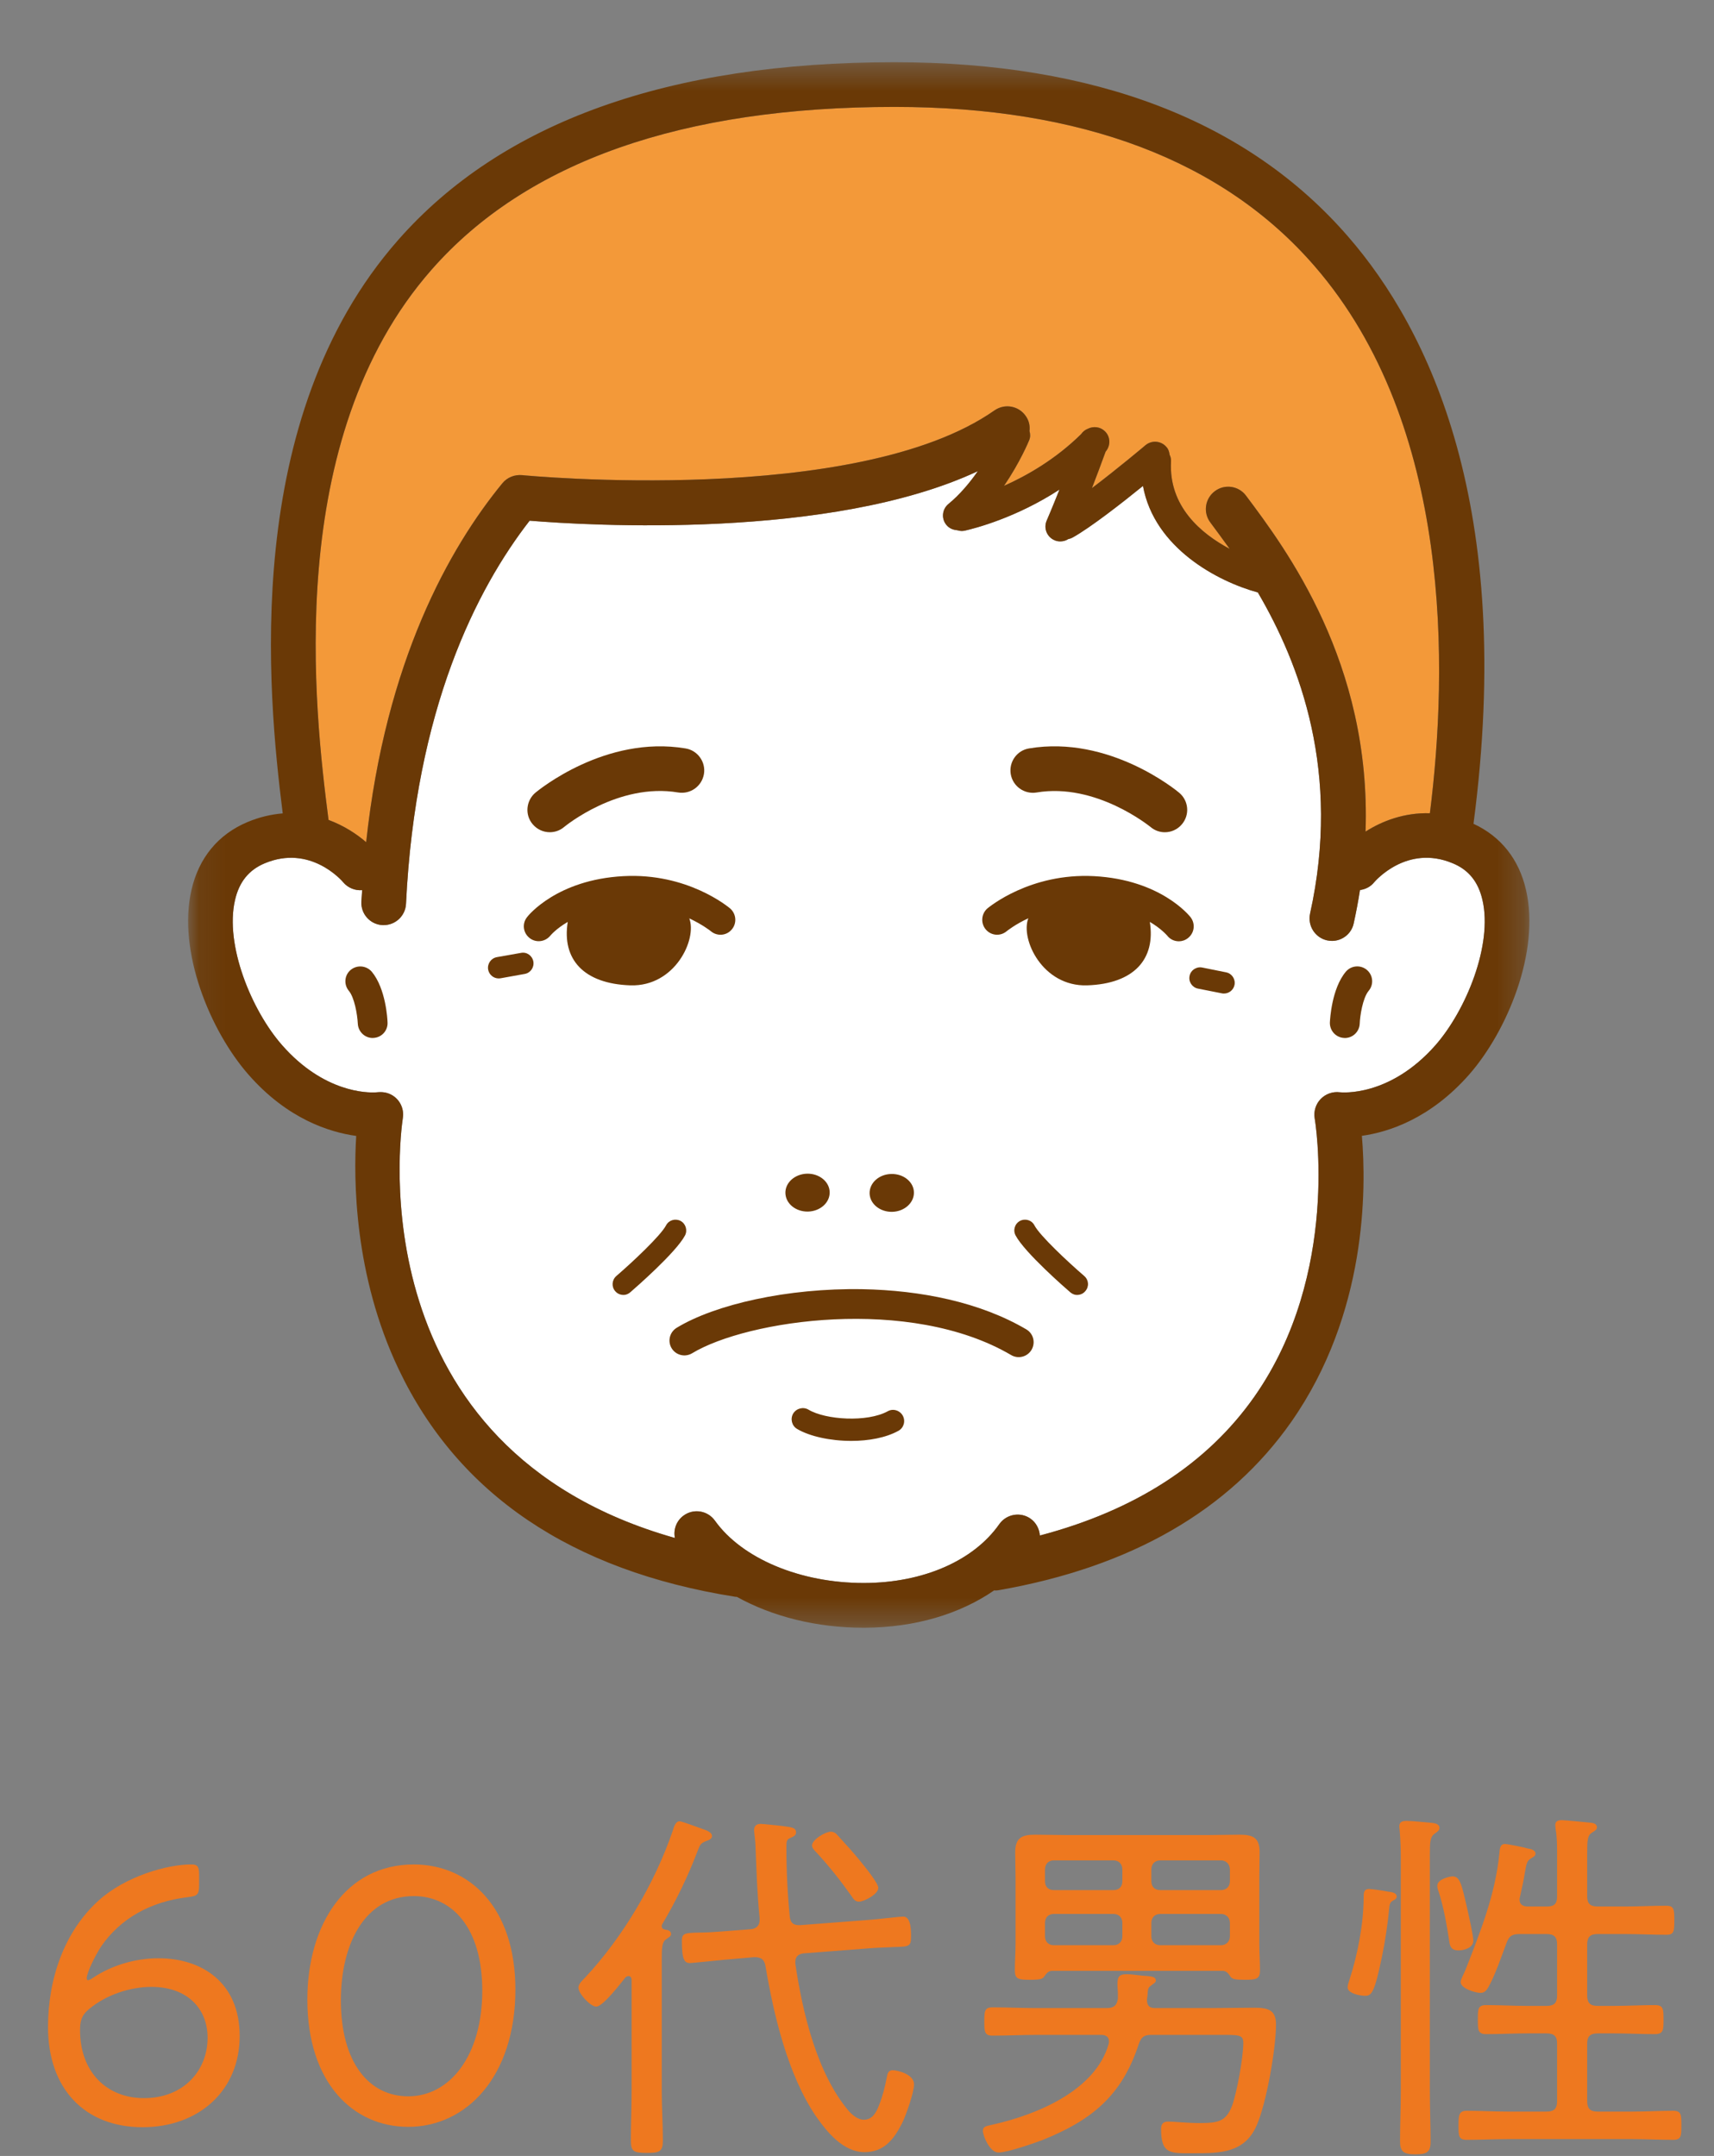 <?xml version="1.0" encoding="UTF-8"?>
<svg width="66px" height="83px" viewBox="0 0 66 83" version="1.1" xmlns="http://www.w3.org/2000/svg" xmlns:xlink="http://www.w3.org/1999/xlink">
    <rect x="0" y="0" width="66" height="83" fill="#808080" stroke="none"/>
    <!-- Generator: Sketch 49.1 (51147) - http://www.bohemiancoding.com/sketch -->
    <title>face-case1</title>
    <desc>Created with Sketch.</desc>
    <defs>
        <polygon id="path-1" points="0.093 0.395 51.741 0.395 51.741 60.665 0.093 60.665"></polygon>
    </defs>
    <g id="Page-1" stroke="none" stroke-width="1" fill="none" fill-rule="evenodd">
        <g id="clinic" transform="translate(-569, -1580)">
            <g id="Group-24" transform="translate(576.151, 1582)">
                <g id="Group-13" transform="translate(0.093, 0.334)"></g>
                <g id="60代">
                    <path d="M48.124,38.237 C46.358,40.242 44.508,40.057 44.438,40.05 C44.167,40.016 43.892,40.114 43.703,40.31 C43.513,40.506 43.428,40.786 43.473,41.056 C43.485,41.112 44.478,47.022 41.152,51.767 C39.334,54.356 36.56,56.148 32.891,57.114 C32.87,56.862 32.751,56.621 32.529,56.464 C32.143,56.193 31.604,56.287 31.329,56.675 C30.341,58.087 28.399,58.933 26.141,58.942 L26.1,58.942 C23.667,58.942 21.423,58.004 20.379,56.543 C20.1,56.153 19.563,56.065 19.177,56.342 C18.894,56.545 18.771,56.888 18.837,57.209 C6.657,53.764 8.255,41.753 8.36,41.048 C8.37,40.984 8.377,40.915 8.37,40.847 C8.338,40.394 7.968,40.044 7.509,40.044 C7.45,40.044 7.392,40.048 7.339,40.053 C6.987,40.078 5.313,40.061 3.712,38.237 C2.53,36.893 1.499,34.372 1.899,32.648 C2.059,31.951 2.434,31.489 3.041,31.236 C4.789,30.503 6.001,31.89 6.061,31.962 C6.248,32.186 6.527,32.292 6.794,32.269 C6.785,32.418 6.774,32.561 6.764,32.714 C6.74,33.189 7.107,33.592 7.578,33.615 C7.597,33.615 7.61,33.615 7.623,33.615 C8.079,33.615 8.46,33.257 8.483,32.797 C8.846,25.274 11.211,20.661 13.243,18.046 C15.472,18.229 24.826,18.794 30.502,16.139 C30.192,16.582 29.814,17.038 29.369,17.403 C29.124,17.605 29.088,17.969 29.294,18.212 C29.395,18.332 29.533,18.395 29.676,18.408 C29.687,18.412 29.704,18.412 29.712,18.415 C29.718,18.415 29.727,18.419 29.735,18.419 L29.738,18.419 C29.784,18.432 29.823,18.442 29.872,18.442 C29.914,18.442 29.953,18.44 29.997,18.43 C30.383,18.342 31.968,17.94 33.645,16.849 C33.341,17.609 33.158,18.033 33.155,18.038 C33.025,18.329 33.158,18.666 33.447,18.794 C33.522,18.83 33.599,18.843 33.677,18.843 C33.788,18.843 33.897,18.811 33.986,18.753 C34.044,18.741 34.097,18.724 34.148,18.696 C34.834,18.315 36.047,17.369 36.861,16.708 C37.298,19.103 39.746,20.39 41.284,20.808 C42.904,23.573 44.499,27.749 43.294,33.175 C43.195,33.641 43.489,34.099 43.948,34.202 C44.014,34.216 44.078,34.223 44.139,34.223 C44.534,34.223 44.891,33.948 44.975,33.549 C45.071,33.113 45.151,32.686 45.217,32.265 C45.428,32.237 45.631,32.137 45.772,31.956 C45.787,31.943 47.012,30.488 48.791,31.236 C49.404,31.489 49.773,31.951 49.933,32.648 C50.333,34.372 49.302,36.893 48.124,38.237" id="Fill-1" fill="#FFFFFF" fill-rule="evenodd"></path>
                    <path d="M9.471,8.38 C13.121,4.225 19.117,2.116 27.291,2.116 C34.497,2.116 39.939,4.176 43.465,8.24 C48.788,14.374 48.607,23.781 47.908,29.309 C46.928,29.277 46.073,29.605 45.432,30.014 C45.656,23.521 42.366,19.13 40.828,17.082 C40.546,16.703 40.005,16.624 39.628,16.91 C39.247,17.195 39.168,17.734 39.457,18.116 C39.67,18.403 39.922,18.744 40.199,19.13 C39.102,18.546 37.847,17.496 37.94,15.765 C37.945,15.672 37.926,15.586 37.887,15.505 C37.872,15.399 37.844,15.295 37.766,15.211 C37.565,14.969 37.203,14.937 36.96,15.139 C36.943,15.154 35.889,16.04 34.896,16.79 C35.055,16.388 35.228,15.921 35.422,15.386 C35.62,15.16 35.616,14.817 35.396,14.602 C35.213,14.425 34.947,14.398 34.731,14.51 C34.629,14.549 34.544,14.621 34.48,14.709 C33.506,15.672 32.407,16.305 31.508,16.705 C32.123,15.808 32.454,15.005 32.477,14.952 C32.528,14.834 32.524,14.709 32.492,14.592 C32.515,14.393 32.471,14.187 32.345,14.012 C32.072,13.62 31.538,13.526 31.145,13.799 C25.825,17.528 13.074,16.305 12.947,16.29 C12.661,16.268 12.378,16.381 12.194,16.603 C10.157,19.087 7.699,23.443 6.949,30.423 C6.58,30.105 6.09,29.784 5.5,29.566 C4.963,25.394 3.716,14.92 9.471,8.38" id="Fill-3" fill="#F39939" fill-rule="evenodd"></path>
                    <path d="M23.961,44.643 C24.432,44.633 24.807,44.298 24.797,43.895 C24.788,43.493 24.398,43.175 23.927,43.184 C23.456,43.196 23.082,43.529 23.092,43.932 C23.103,44.336 23.489,44.652 23.961,44.643" id="Fill-5" fill="#6A3906" fill-rule="evenodd"></path>
                    <path d="M27.203,44.653 C27.674,44.643 28.049,44.306 28.041,43.905 C28.034,43.501 27.64,43.185 27.173,43.196 C26.702,43.202 26.327,43.537 26.334,43.942 C26.344,44.346 26.734,44.662 27.203,44.653" id="Fill-7" fill="#6A3906" fill-rule="evenodd"></path>
                    <path d="M19.5,50.098 C21.61,48.819 27.88,47.874 31.786,50.168 C32.057,50.328 32.412,50.237 32.572,49.962 C32.73,49.687 32.643,49.337 32.363,49.175 C30.567,48.121 28.285,47.673 26.061,47.631 C23.171,47.581 20.384,48.219 18.908,49.116 C18.635,49.282 18.546,49.633 18.712,49.906 C18.878,50.177 19.229,50.26 19.5,50.098" id="Fill-9" fill="#6A3906" fill-rule="evenodd"></path>
                    <mask id="mask-2" fill="white">
                        <use xlink:href="#path-1"></use>
                    </mask>
                    <g id="Clip-12"></g>
                    <path d="M48.124,38.237 C46.358,40.242 44.508,40.057 44.438,40.05 C44.167,40.016 43.892,40.114 43.703,40.31 C43.513,40.506 43.428,40.786 43.473,41.056 C43.485,41.112 44.478,47.022 41.152,51.767 C39.334,54.356 36.56,56.148 32.891,57.114 C32.87,56.862 32.751,56.621 32.529,56.464 C32.143,56.193 31.604,56.287 31.329,56.675 C30.341,58.087 28.399,58.933 26.141,58.942 L26.1,58.942 C23.667,58.942 21.423,58.004 20.379,56.543 C20.1,56.153 19.563,56.065 19.177,56.342 C18.894,56.545 18.771,56.888 18.837,57.209 C6.657,53.764 8.255,41.753 8.36,41.048 C8.37,40.984 8.377,40.915 8.37,40.847 C8.338,40.394 7.968,40.044 7.509,40.044 C7.45,40.044 7.392,40.048 7.339,40.053 C6.987,40.078 5.313,40.061 3.712,38.237 C2.53,36.893 1.499,34.372 1.899,32.648 C2.059,31.951 2.434,31.489 3.041,31.236 C4.789,30.503 6.001,31.89 6.061,31.962 C6.248,32.186 6.527,32.292 6.794,32.269 C6.785,32.418 6.774,32.561 6.764,32.714 C6.74,33.189 7.107,33.592 7.578,33.615 C7.597,33.615 7.61,33.615 7.623,33.615 C8.079,33.615 8.46,33.257 8.483,32.797 C8.846,25.274 11.211,20.661 13.243,18.046 C15.472,18.229 24.826,18.794 30.502,16.139 C30.192,16.582 29.814,17.038 29.369,17.403 C29.124,17.605 29.088,17.969 29.294,18.212 C29.395,18.332 29.533,18.395 29.676,18.408 C29.687,18.412 29.704,18.412 29.712,18.415 C29.718,18.415 29.727,18.419 29.735,18.419 L29.738,18.419 C29.784,18.432 29.823,18.442 29.872,18.442 C29.914,18.442 29.953,18.44 29.997,18.43 C30.383,18.342 31.968,17.94 33.645,16.849 C33.341,17.609 33.158,18.033 33.155,18.038 C33.025,18.329 33.158,18.666 33.447,18.794 C33.522,18.83 33.599,18.843 33.677,18.843 C33.788,18.843 33.897,18.811 33.986,18.753 C34.044,18.741 34.097,18.724 34.148,18.696 C34.834,18.315 36.047,17.369 36.861,16.708 C37.298,19.103 39.746,20.39 41.284,20.808 C42.904,23.573 44.499,27.749 43.294,33.175 C43.195,33.641 43.489,34.099 43.948,34.202 C44.014,34.216 44.078,34.223 44.139,34.223 C44.534,34.223 44.891,33.948 44.975,33.549 C45.071,33.113 45.151,32.686 45.217,32.265 C45.428,32.237 45.631,32.137 45.772,31.956 C45.787,31.943 47.012,30.488 48.791,31.236 C49.404,31.489 49.773,31.951 49.933,32.648 C50.333,34.372 49.302,36.893 48.124,38.237 M9.47,8.379 C13.122,4.224 19.116,2.116 27.291,2.116 C34.498,2.116 39.938,4.175 43.464,8.24 C48.789,14.373 48.606,23.78 47.909,29.309 C46.928,29.279 46.072,29.605 45.431,30.015 C45.656,23.52 42.365,19.129 40.828,17.081 C40.547,16.702 40.004,16.623 39.627,16.91 C39.247,17.194 39.168,17.735 39.456,18.116 C39.671,18.402 39.921,18.745 40.198,19.129 C39.102,18.545 37.847,17.498 37.941,15.766 C37.947,15.672 37.926,15.585 37.886,15.506 C37.873,15.398 37.843,15.295 37.766,15.21 C37.564,14.969 37.202,14.937 36.959,15.138 C36.942,15.153 35.889,16.041 34.896,16.791 C35.054,16.388 35.227,15.92 35.423,15.387 C35.619,15.159 35.616,14.816 35.395,14.603 C35.212,14.424 34.947,14.4 34.732,14.509 C34.628,14.549 34.543,14.62 34.481,14.711 C33.505,15.672 32.407,16.305 31.51,16.704 C32.122,15.807 32.456,15.005 32.476,14.954 C32.529,14.833 32.525,14.711 32.491,14.594 C32.516,14.392 32.471,14.187 32.344,14.012 C32.071,13.621 31.538,13.527 31.144,13.799 C25.825,17.528 13.073,16.305 12.947,16.292 C12.662,16.267 12.378,16.38 12.195,16.603 C10.158,19.086 7.699,23.443 6.949,30.422 C6.58,30.104 6.09,29.784 5.5,29.565 C4.965,25.395 3.717,14.92 9.47,8.379 M49.588,29.714 C51.194,17.507 47.872,10.691 44.764,7.113 C40.898,2.654 35.016,0.395 27.291,0.395 C18.602,0.395 12.172,2.698 8.176,7.245 C2.125,14.123 3.15,24.656 3.736,29.314 C3.303,29.35 2.85,29.45 2.377,29.648 C1.252,30.121 0.506,31.022 0.222,32.26 C-0.323,34.636 0.947,37.696 2.419,39.373 C3.919,41.082 5.537,41.589 6.566,41.731 C6.461,43.379 6.474,47.092 8.202,50.717 C10.491,55.524 14.848,58.469 21.144,59.47 C21.17,59.476 21.195,59.476 21.223,59.476 C22.591,60.235 24.293,60.665 26.1,60.665 L26.147,60.665 C28.088,60.655 29.806,60.139 31.133,59.225 C31.144,59.225 31.155,59.231 31.169,59.231 C31.214,59.231 31.268,59.227 31.317,59.217 C36.396,58.328 40.183,56.148 42.573,52.737 C45.494,48.561 45.463,43.754 45.29,41.727 C46.317,41.584 47.922,41.069 49.417,39.373 C50.888,37.696 52.16,34.636 51.61,32.26 C51.339,31.076 50.64,30.2 49.588,29.714" id="Fill-11" fill="#6A3906" fill-rule="evenodd" mask="url(#mask-2)"></path>
                    <path d="M6.353,35.339 C6.11,35.54 6.08,35.902 6.282,36.145 C6.493,36.398 6.608,37.037 6.627,37.41 C6.642,37.717 6.894,37.96 7.199,37.96 C7.205,37.96 7.215,37.958 7.222,37.958 C7.541,37.947 7.787,37.679 7.772,37.363 C7.769,37.234 7.706,36.062 7.167,35.412 C6.958,35.169 6.6,35.137 6.353,35.339" id="Fill-14" fill="#6A3906" fill-rule="evenodd" mask="url(#mask-2)"></path>
                    <path d="M44.67,35.411 C44.127,36.061 44.065,37.233 44.058,37.363 C44.048,37.682 44.295,37.948 44.612,37.959 C44.621,37.959 44.629,37.961 44.634,37.961 C44.941,37.961 45.194,37.718 45.207,37.409 C45.217,37.117 45.32,36.427 45.55,36.146 C45.757,35.903 45.723,35.539 45.48,35.338 C45.237,35.134 44.872,35.168 44.67,35.411" id="Fill-16" fill="#6A3906" fill-rule="evenodd" mask="url(#mask-2)"></path>
                    <path d="M27.03,52.332 C26.244,52.763 24.644,52.664 23.983,52.27 C23.778,52.149 23.518,52.217 23.391,52.419 C23.273,52.624 23.338,52.89 23.54,53.01 C24.028,53.299 24.825,53.472 25.632,53.472 C26.289,53.472 26.956,53.353 27.443,53.084 C27.652,52.971 27.725,52.709 27.612,52.5 C27.495,52.292 27.232,52.215 27.03,52.332" id="Fill-18" fill="#6A3906" fill-rule="evenodd" mask="url(#mask-2)"></path>
                    <path d="M38.695,33.313 C38.648,33.252 37.542,31.867 34.977,31.73 C32.516,31.602 30.939,32.919 30.869,32.973 C30.632,33.181 30.605,33.544 30.809,33.784 C31.016,34.027 31.376,34.053 31.617,33.846 C31.625,33.842 31.921,33.595 32.446,33.352 C32.135,34.147 32.987,35.988 34.711,35.934 C36.518,35.874 37.353,34.922 37.125,33.492 C37.564,33.75 37.773,33.999 37.792,34.017 C37.902,34.161 38.067,34.238 38.245,34.238 C38.361,34.238 38.488,34.198 38.593,34.115 C38.844,33.919 38.887,33.563 38.695,33.313" id="Fill-20" fill="#6A3906" fill-rule="evenodd" mask="url(#mask-2)"></path>
                    <path d="M19.391,33.356 C19.902,33.595 20.207,33.838 20.219,33.848 C20.46,34.053 20.822,34.027 21.025,33.785 C21.232,33.544 21.202,33.181 20.963,32.973 C20.895,32.919 19.322,31.596 16.853,31.73 C14.292,31.867 13.184,33.25 13.141,33.312 C12.947,33.559 12.99,33.914 13.239,34.11 C13.341,34.192 13.467,34.234 13.593,34.234 C13.761,34.234 13.927,34.16 14.042,34.019 C14.059,34 14.266,33.752 14.711,33.492 C14.479,34.924 15.317,35.873 17.123,35.934 C18.845,35.988 19.698,34.153 19.391,33.356" id="Fill-22" fill="#6A3906" fill-rule="evenodd" mask="url(#mask-2)"></path>
                    <path d="M34.601,47.125 C33.971,46.582 32.891,45.572 32.682,45.175 C32.581,44.973 32.33,44.898 32.128,45.001 C31.925,45.107 31.848,45.359 31.955,45.561 C32.304,46.222 33.881,47.596 34.062,47.751 C34.114,47.796 34.177,47.828 34.244,47.845 C34.386,47.871 34.542,47.828 34.64,47.707 C34.793,47.534 34.776,47.278 34.601,47.125" id="Fill-24" fill="#6A3906" fill-rule="evenodd" mask="url(#mask-2)"></path>
                    <path d="M16.581,47.125 C17.211,46.582 18.287,45.572 18.496,45.175 C18.601,44.973 18.848,44.898 19.052,45.001 C19.253,45.107 19.331,45.359 19.227,45.561 C18.878,46.222 17.297,47.596 17.118,47.751 C17.066,47.796 17.003,47.828 16.936,47.845 C16.794,47.871 16.64,47.828 16.538,47.707 C16.389,47.534 16.408,47.278 16.581,47.125" id="Fill-26" fill="#6A3906" fill-rule="evenodd" mask="url(#mask-2)"></path>
                    <path d="M32.76,28.51 C35.055,28.121 37.13,29.823 37.153,29.838 C37.313,29.974 37.509,30.04 37.703,30.04 C37.946,30.04 38.195,29.934 38.363,29.729 C38.668,29.367 38.621,28.824 38.255,28.519 C38.148,28.429 35.564,26.297 32.478,26.812 C32.007,26.887 31.692,27.332 31.769,27.801 C31.848,28.27 32.291,28.585 32.76,28.51" id="Fill-28" fill="#6A3906" fill-rule="evenodd" mask="url(#mask-2)"></path>
                    <path d="M14.02,30.039 C14.216,30.039 14.412,29.973 14.572,29.837 C14.594,29.819 16.65,28.119 18.964,28.509 C19.434,28.584 19.874,28.271 19.955,27.8 C20.033,27.333 19.712,26.888 19.247,26.813 C16.159,26.295 13.575,28.428 13.464,28.518 C13.104,28.825 13.053,29.368 13.358,29.728 C13.53,29.933 13.773,30.039 14.02,30.039" id="Fill-30" fill="#6A3906" fill-rule="evenodd" mask="url(#mask-2)"></path>
                    <path d="M40.058,35.432 L39.137,35.247 C38.915,35.206 38.696,35.351 38.655,35.573 C38.607,35.797 38.758,36.016 38.977,36.059 L39.902,36.242 C39.928,36.248 39.955,36.249 39.979,36.249 C40.175,36.249 40.347,36.112 40.386,35.916 C40.428,35.694 40.285,35.475 40.058,35.432" id="Fill-32" fill="#6A3906" fill-rule="evenodd" mask="url(#mask-2)"></path>
                    <path d="M12.91,34.684 L11.981,34.848 C11.755,34.89 11.606,35.105 11.646,35.329 C11.683,35.527 11.855,35.668 12.053,35.668 C12.077,35.668 12.102,35.664 12.124,35.662 L13.053,35.495 C13.279,35.455 13.424,35.242 13.387,35.018 C13.345,34.792 13.136,34.639 12.91,34.684" id="Fill-34" fill="#6A3906" fill-rule="evenodd" mask="url(#mask-2)"></path>
                </g>
            </g>
            <g id="Group-41" transform="translate(569.951, 1650)" fill="#EE781F">
                <path d="M2.489,7.336 C2.203,7.566 2.131,7.781 2.131,8.153 C2.131,9.773 3.161,10.774 4.594,10.774 C6.143,10.774 7.043,9.685 7.043,8.454 C7.043,7.322 6.257,6.491 4.881,6.491 C4.064,6.491 3.146,6.792 2.489,7.336 M5.153,5.389 C6.802,5.389 8.278,6.304 8.278,8.383 C8.278,10.488 6.702,11.893 4.537,11.893 C2.317,11.893 0.898,10.416 0.898,8.039 C0.898,6.192 1.515,4.371 2.845,3.167 C3.894,2.221 5.497,1.777 6.415,1.777 C6.659,1.777 6.716,1.863 6.716,2.178 L6.716,2.551 C6.716,2.938 6.659,2.995 6.272,3.038 C4.826,3.21 3.677,3.87 2.946,4.93 C2.704,5.301 2.389,5.946 2.389,6.161 C2.389,6.204 2.403,6.233 2.432,6.233 C2.475,6.233 2.544,6.204 2.645,6.132 C3.335,5.673 4.236,5.389 5.153,5.389" id="Fill-209"></path>
                <path d="M12.175,7.008 C12.175,9.414 13.264,10.704 14.769,10.704 C16.372,10.704 17.62,9.141 17.62,6.635 C17.62,4.215 16.458,2.996 14.984,2.996 C13.092,2.996 12.175,4.843 12.175,7.008 M18.895,6.592 C18.895,9.93 17.018,11.879 14.769,11.879 C12.633,11.879 10.884,10.173 10.884,6.979 C10.884,4.114 12.347,1.778 14.984,1.778 C17.089,1.778 18.895,3.397 18.895,6.592" id="Fill-211"></path>
                <path d="M32.124,3.21 C31.98,3.21 31.909,3.11 31.837,2.995 C31.421,2.407 30.979,1.848 30.489,1.318 C30.418,1.246 30.317,1.148 30.317,1.048 C30.317,0.819 30.836,0.517 31.037,0.517 C31.151,0.517 31.235,0.572 31.307,0.661 C31.636,1.019 31.88,1.289 32.152,1.619 C32.41,1.934 32.869,2.508 32.869,2.68 C32.869,2.923 32.324,3.21 32.124,3.21 Z M29.675,5.602 C29.947,7.451 30.504,9.831 31.737,11.276 C31.88,11.434 32.095,11.606 32.31,11.606 C32.654,11.606 32.797,11.305 32.898,11.047 C33.041,10.688 33.127,10.33 33.199,9.96 C33.228,9.816 33.256,9.699 33.428,9.699 C33.586,9.699 34.245,9.843 34.245,10.244 C34.245,10.559 33.93,11.448 33.787,11.735 C33.469,12.366 33.084,12.853 32.339,12.853 C31.522,12.853 30.891,12.079 30.463,11.463 C29.386,9.874 28.843,7.58 28.528,5.702 C28.485,5.446 28.37,5.346 28.098,5.346 L26.951,5.446 C26.667,5.473 25.704,5.573 25.618,5.573 C25.403,5.573 25.305,5.446 25.305,4.715 C25.305,4.414 25.434,4.414 25.993,4.4 C26.206,4.4 26.48,4.386 26.851,4.357 L27.954,4.271 C28.155,4.257 28.299,4.142 28.299,3.927 L28.299,3.841 C28.198,2.809 28.186,2.135 28.141,1.089 C28.141,0.905 28.086,0.529 28.086,0.46 C28.086,0.302 28.17,0.216 28.342,0.216 C28.413,0.216 28.972,0.274 29.101,0.288 C29.517,0.345 29.701,0.345 29.701,0.546 C29.701,0.673 29.574,0.718 29.474,0.761 C29.331,0.819 29.331,0.905 29.331,1.148 C29.331,2.035 29.374,2.909 29.46,3.784 C29.486,4.042 29.617,4.128 29.875,4.113 L32.496,3.913 C32.74,3.898 33.715,3.784 33.83,3.784 C34.131,3.784 34.131,4.328 34.131,4.543 C34.131,4.93 34.071,4.945 33.457,4.957 C33.242,4.973 32.955,4.973 32.57,5.002 L30.002,5.2 C29.832,5.215 29.675,5.301 29.675,5.516 L29.675,5.602 Z M23.37,6.218 C23.37,6.161 23.341,6.075 23.255,6.075 C23.2,6.075 23.183,6.092 23.14,6.118 C22.954,6.347 22.266,7.25 22.01,7.25 C21.781,7.25 21.322,6.749 21.322,6.519 C21.322,6.376 21.48,6.233 21.58,6.132 C23.026,4.586 24.258,2.508 24.946,0.503 C24.989,0.374 25.047,0.116 25.216,0.116 C25.305,0.116 25.864,0.329 26.151,0.429 C26.194,0.446 26.234,0.46 26.265,0.472 C26.351,0.517 26.466,0.572 26.466,0.69 C26.466,0.79 26.335,0.847 26.251,0.873 C26.019,0.962 26.005,1.019 25.905,1.275 C25.534,2.25 25.075,3.196 24.545,4.085 C24.531,4.113 24.531,4.128 24.531,4.156 C24.531,4.242 24.588,4.271 24.66,4.285 C24.76,4.3 24.889,4.328 24.889,4.457 C24.889,4.543 24.815,4.572 24.703,4.656 C24.545,4.756 24.531,4.957 24.531,5.432 L24.531,10.516 C24.531,11.147 24.574,11.764 24.574,12.394 C24.574,12.839 24.445,12.882 23.957,12.882 C23.441,12.882 23.341,12.824 23.341,12.394 C23.341,11.764 23.37,11.133 23.37,10.516 L23.37,6.218 Z" id="Fill-213"></path>
                <path d="M46.408,4.027 C46.408,3.826 46.262,3.683 46.064,3.683 L43.729,3.683 C43.512,3.683 43.383,3.826 43.383,4.027 L43.383,4.543 C43.383,4.744 43.512,4.887 43.729,4.887 L46.064,4.887 C46.262,4.887 46.408,4.744 46.408,4.543 L46.408,4.027 Z M46.064,2.765 C46.262,2.765 46.408,2.636 46.408,2.424 L46.408,1.979 C46.408,1.764 46.262,1.621 46.064,1.621 L43.729,1.621 C43.512,1.621 43.383,1.764 43.383,1.979 L43.383,2.424 C43.383,2.636 43.512,2.765 43.729,2.765 L46.064,2.765 Z M39.629,3.683 C39.414,3.683 39.288,3.826 39.288,4.027 L39.288,4.543 C39.288,4.744 39.414,4.887 39.629,4.887 L41.923,4.887 C42.138,4.887 42.267,4.744 42.267,4.543 L42.267,4.027 C42.267,3.826 42.138,3.683 41.923,3.683 L39.629,3.683 Z M39.288,2.424 C39.288,2.636 39.414,2.765 39.629,2.765 L41.923,2.765 C42.138,2.765 42.267,2.636 42.267,2.424 L42.267,1.979 C42.267,1.764 42.138,1.621 41.923,1.621 L39.629,1.621 C39.414,1.621 39.288,1.764 39.288,1.979 L39.288,2.424 Z M39.56,5.874 C39.414,5.874 39.345,5.974 39.259,6.091 C39.199,6.175 39.144,6.218 38.712,6.218 C38.256,6.218 38.127,6.191 38.127,5.847 C38.127,5.503 38.155,5.159 38.155,4.815 L38.155,2.28 C38.155,1.965 38.141,1.647 38.141,1.32 C38.141,0.761 38.385,0.632 38.898,0.632 C39.3,0.632 39.701,0.646 40.088,0.646 L45.605,0.646 C45.992,0.646 46.379,0.632 46.78,0.632 C47.297,0.632 47.552,0.746 47.552,1.305 C47.552,1.635 47.54,1.965 47.54,2.28 L47.54,4.815 C47.54,5.159 47.566,5.503 47.566,5.847 C47.566,6.191 47.426,6.218 46.981,6.218 C46.608,6.218 46.508,6.191 46.436,6.105 C46.362,5.991 46.279,5.874 46.135,5.874 L39.56,5.874 Z M43.383,8.339 C43.113,8.339 42.996,8.411 42.896,8.698 C42.253,10.676 41.08,11.634 39.173,12.394 C38.827,12.523 37.84,12.867 37.496,12.867 C37.152,12.867 36.896,12.207 36.896,12.035 C36.896,11.849 37.051,11.849 37.281,11.792 C39.058,11.393 41.235,10.447 41.737,8.698 C41.751,8.655 41.751,8.626 41.751,8.583 C41.751,8.397 41.608,8.339 41.45,8.339 L38.972,8.339 C38.397,8.339 37.84,8.368 37.267,8.368 C36.965,8.368 36.951,8.225 36.951,7.823 C36.951,7.422 36.965,7.279 37.267,7.279 C37.84,7.279 38.397,7.307 38.972,7.307 L41.665,7.307 C41.923,7.307 42.052,7.221 42.095,6.949 L42.095,6.748 C42.095,6.633 42.078,6.519 42.078,6.406 C42.078,6.148 42.109,6.005 42.411,6.005 C42.712,6.005 42.941,6.062 43.242,6.074 C43.357,6.091 43.557,6.091 43.557,6.249 C43.557,6.332 43.443,6.375 43.342,6.464 C43.256,6.519 43.256,6.607 43.242,6.707 C43.242,6.791 43.228,6.891 43.213,6.977 C43.213,7.221 43.314,7.307 43.529,7.307 L45.72,7.307 C46.262,7.307 46.809,7.293 47.354,7.293 C47.899,7.293 48.183,7.393 48.183,7.938 C48.183,8.87 47.813,10.975 47.44,11.82 C46.981,12.881 46.049,12.896 45.032,12.896 C44.131,12.896 43.758,12.953 43.758,11.964 C43.758,11.763 43.844,11.677 44.03,11.677 C44.286,11.677 44.762,11.734 45.232,11.734 C45.949,11.734 46.262,11.677 46.494,11.061 C46.68,10.547 46.924,9.199 46.924,8.655 C46.924,8.325 46.764,8.339 45.992,8.339 L43.383,8.339 Z" id="Fill-215"></path>
                <path d="M59.007,8.669 C59.007,8.396 58.893,8.282 58.606,8.282 L57.832,8.282 C57.316,8.282 56.8,8.31 56.284,8.31 C55.956,8.31 55.956,8.153 55.956,7.751 C55.956,7.336 55.956,7.192 56.284,7.192 C56.8,7.192 57.316,7.223 57.832,7.223 L58.606,7.223 C58.893,7.223 59.007,7.109 59.007,6.822 L59.007,4.858 C59.007,4.571 58.893,4.457 58.606,4.457 L57.574,4.457 C57.273,4.457 57.16,4.528 57.06,4.801 C56.871,5.302 56.613,6.062 56.358,6.507 C56.284,6.633 56.212,6.722 56.057,6.722 C55.856,6.722 55.294,6.55 55.294,6.306 C55.294,6.191 55.44,5.947 55.481,5.833 C56.057,4.356 56.628,2.939 56.785,1.348 C56.8,1.191 56.8,0.99 57,0.99 C57.101,0.99 57.746,1.119 57.875,1.162 C57.975,1.176 58.176,1.219 58.176,1.363 C58.176,1.449 58.09,1.492 58.018,1.535 C57.846,1.635 57.832,1.721 57.763,2.106 C57.731,2.323 57.674,2.607 57.574,3.04 C57.562,3.066 57.562,3.109 57.562,3.14 C57.562,3.324 57.703,3.396 57.875,3.396 L58.62,3.396 C58.893,3.396 59.007,3.295 59.007,3.009 L59.007,1.42 C59.007,1.076 59.007,0.717 58.95,0.416 C58.95,0.373 58.936,0.316 58.936,0.273 C58.936,0.101 59.05,0.072 59.194,0.072 C59.308,0.072 60.166,0.158 60.326,0.173 C60.412,0.187 60.541,0.216 60.541,0.345 C60.541,0.445 60.467,0.474 60.34,0.56 C60.18,0.66 60.166,0.846 60.166,1.348 L60.166,3.009 C60.166,3.281 60.281,3.396 60.567,3.396 L61.645,3.396 C62.159,3.396 62.689,3.367 63.205,3.367 C63.506,3.367 63.521,3.496 63.521,3.926 C63.521,4.356 63.506,4.485 63.22,4.485 C62.689,4.485 62.173,4.457 61.645,4.457 L60.567,4.457 C60.281,4.457 60.166,4.571 60.166,4.858 L60.166,6.822 C60.166,7.109 60.281,7.223 60.567,7.223 L61.213,7.223 C61.731,7.223 62.259,7.192 62.775,7.192 C63.105,7.192 63.105,7.35 63.105,7.751 C63.105,8.138 63.105,8.31 62.775,8.31 C62.259,8.31 61.745,8.282 61.213,8.282 L60.567,8.282 C60.281,8.282 60.166,8.396 60.166,8.669 L60.166,10.891 C60.166,11.175 60.281,11.292 60.567,11.292 L61.915,11.292 C62.431,11.292 62.961,11.261 63.478,11.261 C63.793,11.261 63.793,11.419 63.793,11.82 C63.793,12.222 63.793,12.379 63.478,12.379 C62.961,12.379 62.431,12.351 61.915,12.351 L57.101,12.351 C56.57,12.351 56.057,12.379 55.526,12.379 C55.211,12.379 55.211,12.222 55.211,11.82 C55.211,11.433 55.225,11.261 55.526,11.261 C56.057,11.261 56.57,11.292 57.101,11.292 L58.606,11.292 C58.893,11.292 59.007,11.175 59.007,10.891 L59.007,8.669 Z M55.211,5.087 C54.953,5.087 54.879,4.958 54.852,4.715 C54.752,4.07 54.637,3.41 54.437,2.796 C54.408,2.739 54.394,2.65 54.394,2.595 C54.394,2.337 54.893,2.237 54.979,2.237 C55.268,2.237 55.326,2.524 55.541,3.453 C55.595,3.697 55.782,4.514 55.782,4.715 C55.782,4.987 55.426,5.087 55.211,5.087 Z M52.989,1.549 C52.989,1.191 52.977,0.832 52.946,0.474 C52.946,0.431 52.931,0.373 52.931,0.316 C52.931,0.115 53.077,0.101 53.233,0.101 C53.419,0.101 53.949,0.158 54.15,0.173 C54.265,0.187 54.477,0.201 54.477,0.373 C54.477,0.474 54.394,0.517 54.279,0.603 C54.121,0.717 54.107,0.918 54.107,1.391 L54.107,10.504 C54.107,11.149 54.136,11.806 54.136,12.451 C54.136,12.852 53.992,12.938 53.548,12.938 C53.089,12.938 52.96,12.824 52.96,12.437 C52.96,11.794 52.989,11.149 52.989,10.504 L52.989,1.549 Z M52.487,2.822 C52.616,2.839 52.831,2.851 52.831,3.023 C52.831,3.08 52.759,3.14 52.716,3.152 C52.616,3.209 52.561,3.24 52.544,3.453 C52.487,4.055 52.387,4.743 52.26,5.345 C51.973,6.734 51.859,6.834 51.613,6.834 C51.426,6.834 50.941,6.748 50.941,6.507 C50.941,6.421 50.984,6.306 51.011,6.22 C51.326,5.259 51.558,4.055 51.558,3.04 C51.558,2.882 51.558,2.722 51.773,2.722 C51.873,2.722 52.375,2.796 52.487,2.822 Z" id="Fill-217"></path>
            </g>
        </g>
    </g>
</svg>